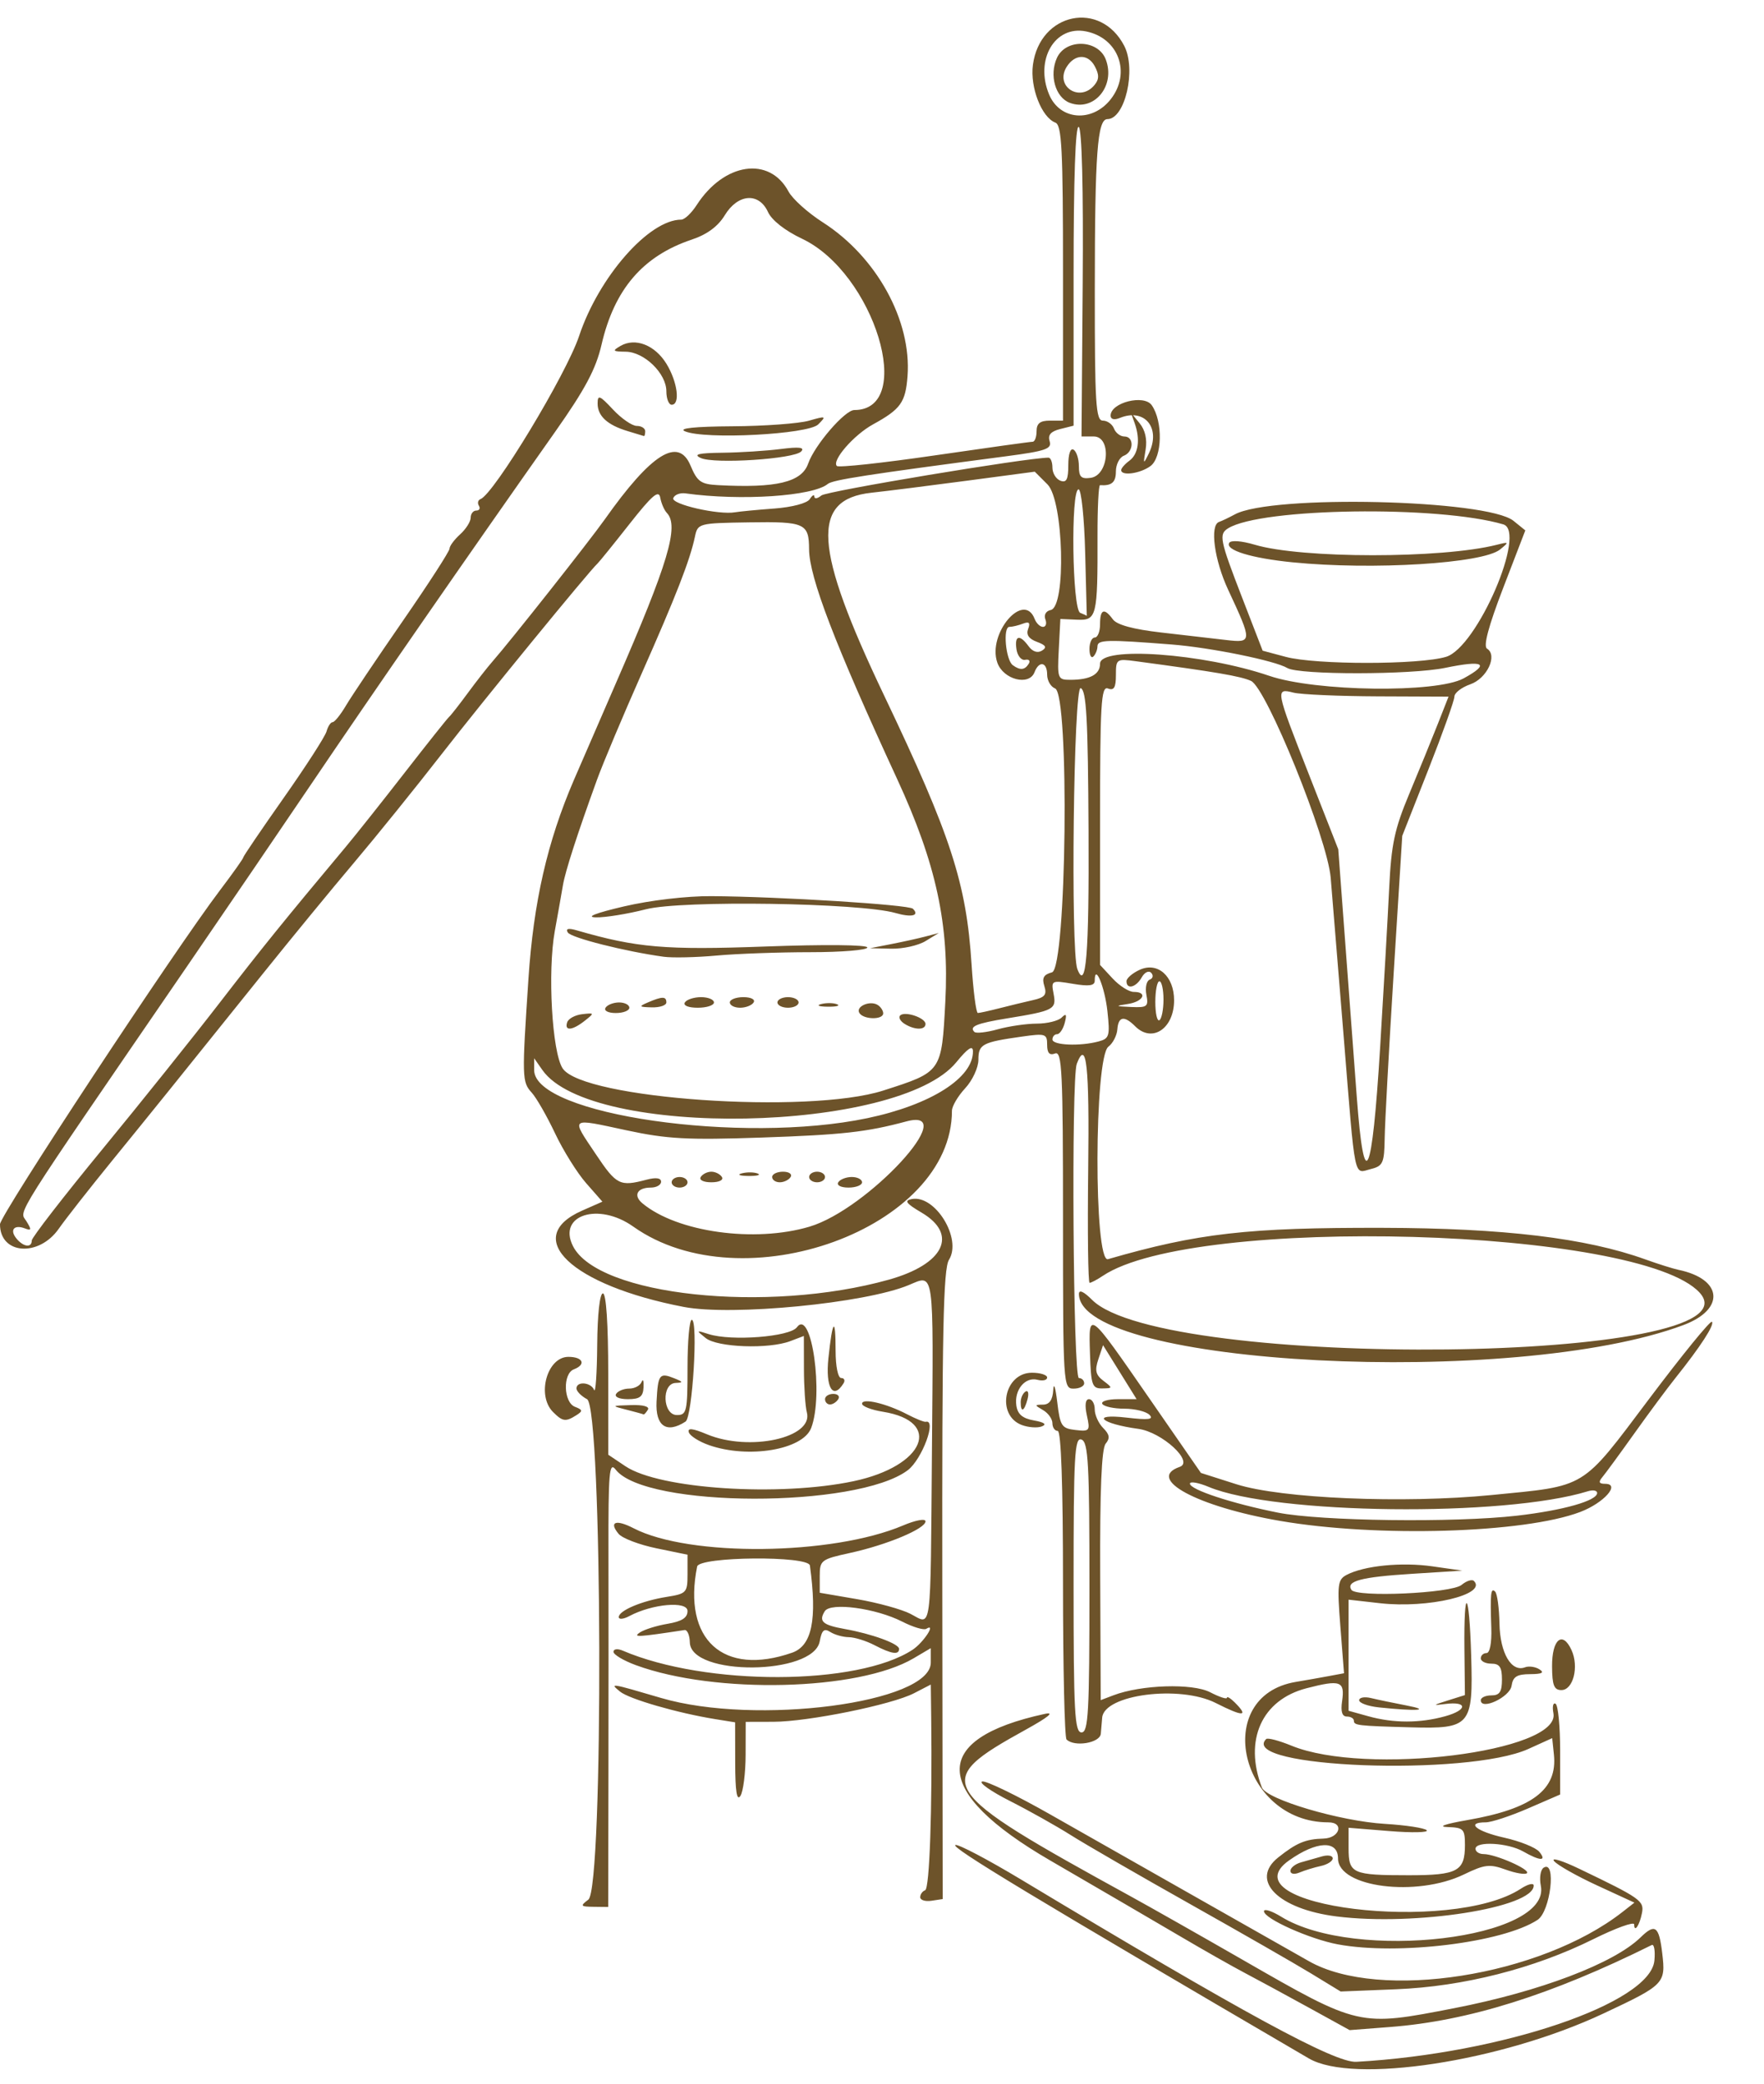 
<svg xmlns="http://www.w3.org/2000/svg" xmlns:xlink="http://www.w3.org/1999/xlink" preserveAspectRatio="xMidYMid meet" version="1.0" viewBox="0.0 -3.3 312.7 369.4" zoomAndPan="magnify" style="fill: rgb(109, 83, 42);" original_string_length="28718"><g id="__id1_s72rs4ri5vf"><path d="m232.03 361.54c-48.834-28.541-63.676-37.503-62.667-37.839 0.515-0.172 5.756 2.585 11.646 6.125 39.534 23.766 55.638 32.519 59.438 32.304 25.777-1.452 52.1-10.39 52.823-17.935 0.166-1.731-0.045-2.975-0.469-2.765-17.867 8.87-32.508 13.459-46.344 14.526l-7.208 0.556-7.359-4.05c-4.047-2.227-9.13-4.981-11.295-6.12s-7.227-4.009-11.25-6.378-14.469-8.462-23.214-13.54c-21.025-12.209-21.352-21.535-0.912-25.961 1.8-0.39 0.644 0.568-3.344 2.773-16.938 9.363-16.247 10.457 18.72 29.657 3.368 1.849 12.208 6.858 19.643 11.13 20.752 11.924 20.616 11.893 37.579 8.594 15.181-2.952 28.277-7.928 33.002-12.54 2.582-2.52 3.267-2.018 3.842 2.812 0.638 5.362 0.41 5.595-10.447 10.689-18.164 8.524-44.377 12.523-52.183 7.96zm0.469-15.017c-2.836-1.729-12.539-7.295-21.562-12.369-9.023-5.074-18.516-10.559-21.094-12.188-2.578-1.63-7.43-4.351-10.781-6.047-3.352-1.696-5.586-3.258-4.966-3.471 0.62-0.213 6.105 2.442 12.188 5.901 6.083 3.458 17.388 9.873 25.122 14.254 7.734 4.381 17.016 9.643 20.625 11.693 12.532 7.118 41.033 2.649 55.568-8.714l2.13-1.665-6.584-3.035c-3.621-1.669-7.066-3.616-7.655-4.326-0.589-0.71 1.415-0.098 4.454 1.36 10.856 5.21 11.539 5.69 11.126 7.832-0.421 2.187-1.383 3.595-1.383 2.026 0-0.537-3.269 0.646-7.266 2.628-10.488 5.202-23.038 8.389-34.922 8.868l-9.844 0.397-5.156-3.143zm4.676-5.208c-4.976-0.922-13.114-4.564-13.114-5.87 0-0.501 1.371-0.067 3.047 0.964 13.121 8.072 47.912 3.932 46.03-5.477-0.285-1.427-0.055-2.865 0.516-3.218 2.273-1.405 1.192 7.763-1.093 9.259-6.156 4.033-24.739 6.313-35.387 4.341zm-0.198-4.945c-10.405-1.302-15.481-6.395-10.411-10.445 3.257-2.602 4.876-3.278 8.042-3.359 2.887-0.074 3.735-2.878 0.87-2.878-15.614 0-20.817-22.357-5.792-24.887 1.805-0.304 4.47-0.775 5.923-1.046l2.642-0.494-0.646-8.255c-0.586-7.487-0.483-8.341 1.108-9.178 3.102-1.631 9.752-2.293 15.201-1.513l5.303 0.759-8.944 0.567c-9.008 0.571-11.682 1.278-10.721 2.833 0.854 1.383 17.736 0.628 19.544-0.873 0.865-0.718 1.848-1.03 2.184-0.693 2.408 2.408-8.138 4.905-16.651 3.942l-5.569-0.63v19.692l3.516 0.976c4.477 1.243 9.125 1.241 13.618-7e-3 3.988-1.107 3.987-2.684-2e-3 -2.17-2.287 0.295-2.233 0.22 0.444-0.621l3.044-0.956-0.087-8.01c-0.126-11.654 0.852-10.782 1.201 1.071 0.364 12.375-0.121 12.948-10.727 12.653-9.4-0.261-10.07-0.339-10.07-1.175 0-0.405-0.56-0.737-1.244-0.737-0.837 0-1.114-0.883-0.847-2.701 0.527-3.589-0.264-3.879-6.306-2.313-7.93 2.055-11.137 9.181-7.912 17.584 0.812 2.117 13.85 5.976 21.796 6.451 3.712 0.222 7.055 0.733 7.428 1.135 0.373 0.402-2.591 0.467-6.587 0.144l-7.266-0.588v3.638c0 4.483 0.655 4.776 10.67 4.776 8.64 0 9.955-0.706 9.955-5.344 0-2.845-0.245-3.102-3.047-3.195-1.877-0.062-0.528-0.54 3.516-1.245 11.476-2.001 15.951-5.386 15.306-11.579l-0.306-2.937-4.219 1.914c-10.806 4.903-51.602 3.363-46.484-1.755 0.258-0.258 2.279 0.274 4.492 1.181 13.122 5.382 47.737 1.097 46.428-5.748-0.229-1.195-0.055-1.95 0.387-1.678 0.441 0.273 0.802 4.002 0.802 8.287v7.791l-5.687 2.466c-3.128 1.357-6.503 2.466-7.5 2.466-3.623 0-1.69 1.604 3.271 2.714 2.796 0.626 5.59 1.748 6.209 2.493 1.418 1.709 0.185 1.687-2.855-0.051-2.696-1.541-8.438-1.86-8.438-0.469 0 0.516 0.646 0.938 1.436 0.938 2.09 0 8.322 2.741 7.684 3.38-0.298 0.298-1.995 0.017-3.77-0.625-2.841-1.028-3.727-0.926-7.397 0.851-8.405 4.069-22.328 2.301-22.328-2.835 0-3.266-3.775-3.115-8.672 0.347-11.553 8.166 28.758 13.094 41.077 5.022 1.255-0.822 2.282-1.075 2.282-0.56 0 3.917-21.013 7.215-34.897 5.478zm-132.68-2.987c2.731-2.073 2.506-87.228-0.234-88.695-1.031-0.552-1.875-1.411-1.875-1.908 0-1.325 2.575-1.105 3.129 0.267 0.26 0.645 0.506-2.941 0.547-7.969 0.044-5.419 0.456-9.141 1.012-9.141 0.584 0 0.94 5.395 0.944 14.297l7e-3 14.297 3.041 2.04c6.039 4.051 27.283 5.44 40.475 2.645 12.561-2.661 15.883-10.589 5.155-12.304-2.026-0.324-3.684-0.965-3.684-1.425 0-1.057 4.291-0.051 7.969 1.868 1.547 0.807 3.041 1.41 3.32 1.34 2.013-0.506-0.657 6.677-3.192 8.585-9.006 6.779-46.512 6.7-51.77-0.109-1.143-1.48-1.311 0.446-1.281 14.703 0.019 9.023 0.016 26.848-6e-3 39.609l-0.04 23.203-2.578-0.03c-2.344-0.027-2.429-0.143-0.938-1.275zm58.828-0.427c0-0.509 0.393-1.065 0.874-1.237 0.781-0.279 1.273-14.306 1.073-30.571l-0.072-5.883-2.97 1.536c-3.942 2.039-18.752 5.047-24.921 5.063l-4.922 0.012-0.014 5.859c-7e-3 3.223-0.423 6.492-0.923 7.266-0.63 0.975-0.913-0.807-0.923-5.817l-0.014-7.223-3.516-0.567c-6.698-1.08-15.277-3.562-16.893-4.888-1.877-1.54-1.741-1.519 7.283 1.135 16.808 4.943 47.812 0.881 47.812-6.264v-2.563l-3.052 1.801c-9.771 5.765-35.103 6.391-49.213 1.217-2.191-0.804-3.984-1.871-3.984-2.371 0-0.51 0.722-0.601 1.641-0.208 14.746 6.311 41.631 6.235 51.369-0.146 1.942-1.272 4.294-4.867 2.431-3.716-0.433 0.268-2.343-0.306-4.243-1.274-4.708-2.4-12.74-3.476-13.75-1.842-1.111 1.798-0.386 2.439 3.558 3.146 4.84 0.867 9.62 2.616 9.62 3.519 0 1.115-1.345 0.914-4.346-0.651-1.477-0.77-3.529-1.409-4.56-1.421-1.031-0.011-2.508-0.424-3.281-0.917-1.101-0.703-1.509-0.343-1.879 1.655-1.119 6.049-22.871 6.224-23.024 0.186-0.032-1.277-0.454-2.261-0.938-2.188-8.334 1.266-9.215 1.314-7.929 0.437 0.763-0.521 2.978-1.216 4.922-1.544 2.543-0.43 3.535-1.066 3.535-2.269 0-1.82-6.259-1.27-10.326 0.906-1.024 0.548-1.862 0.627-1.862 0.176 0-1.154 4.076-2.876 8.468-3.578 3.551-0.568 3.72-0.751 3.72-4.037v-3.443l-5.523-1.141c-3.038-0.627-6.051-1.777-6.696-2.554-1.774-2.138-0.483-2.62 2.662-0.994 9.873 5.105 35.167 4.844 47.761-0.494 2.232-0.946 3.984-1.268 3.984-0.732 0 1.308-6.827 4.169-13.359 5.596-5.167 1.129-5.391 1.301-5.391 4.12v2.941l6.623 1.136c3.643 0.625 7.901 1.796 9.462 2.604 3.828 1.98 3.53 4.244 3.805-28.892 0.272-32.645 0.461-31.289-4.109-29.38-7.716 3.224-31.347 5.517-39.893 3.872-19.902-3.833-28.834-12.292-18.017-17.065l3.602-1.589-2.888-3.289c-1.588-1.809-4.065-5.779-5.504-8.821-1.439-3.043-3.296-6.283-4.127-7.201-1.74-1.923-1.76-2.606-0.589-20.21 0.903-13.583 3.339-24.245 8.03-35.156 1.219-2.836 4.607-10.641 7.528-17.344 9.23-21.183 11.185-27.726 8.979-30.047-0.466-0.49-0.995-1.714-1.176-2.719-0.258-1.432-1.442-0.416-5.459 4.688-2.821 3.584-5.364 6.727-5.65 6.985-1.461 1.318-20.296 24.344-27.606 33.75-4.609 5.93-11.591 14.578-15.515 19.219-3.925 4.641-11.201 13.5-16.168 19.688-15.891 19.793-19.438 24.192-26.836 33.281-3.987 4.898-8.204 10.276-9.371 11.951-3.553 5.098-10.435 4.59-10.435-0.771 0-1.618 30.913-48.537 39.028-59.237 2.253-2.971 4.097-5.569 4.097-5.775 0-0.206 3.219-4.947 7.153-10.536 3.934-5.589 7.358-10.901 7.609-11.803 0.251-0.902 0.738-1.641 1.083-1.641 0.344 0 1.413-1.331 2.374-2.959 0.961-1.627 5.482-8.356 10.046-14.953 4.564-6.597 8.298-12.372 8.298-12.834 0-0.461 0.844-1.602 1.875-2.536s1.875-2.264 1.875-2.958 0.447-1.261 0.993-1.261 0.754-0.386 0.463-0.857c-0.291-0.472-0.162-0.999 0.288-1.172 2.395-0.921 15.218-22.13 17.473-28.901 3.496-10.497 12.392-20.633 18.11-20.633 0.588 0 1.816-1.16 2.73-2.578 4.855-7.532 12.906-8.721 16.286-2.406 0.704 1.316 3.434 3.77 6.067 5.454 9.539 6.102 15.767 17.401 15.029 27.265-0.349 4.657-1.207 5.857-6.117 8.553-3.406 1.87-7.361 6.421-6.407 7.374 0.313 0.313 8.089-0.527 17.281-1.867s17.029-2.432 17.415-2.428c0.387 0.004 0.703-0.837 0.703-1.868 0-1.375 0.625-1.875 2.344-1.875h2.344v-26.15c0-21.96-0.217-26.233-1.357-26.671-2.441-0.937-4.512-6.264-3.979-10.237 1.242-9.262 11.986-11.494 16.191-3.364 2.165 4.186 0.14 12.983-2.989 12.983-1.774 0-2.22 6.042-2.231 30.234-9e-3 20.216 0.175 23.203 1.425 23.203 0.79 0 1.679 0.633 1.975 1.406 0.297 0.773 1.127 1.406 1.846 1.406 1.752 0 1.672 2.731-0.1 3.411-0.773 0.297-1.406 1.549-1.406 2.783 0 1.93-0.747 2.576-2.812 2.433-0.258-0.018-0.459 4.033-0.447 9.002 0.035 14.312-0.132 14.995-3.628 14.843l-2.957-0.128-0.281 5.391c-0.27 5.182-0.192 5.391 2.033 5.391 3.515 0 5.28-0.955 5.28-2.857 0-3.155 18.285-1.844 30 2.151 8.236 2.808 29.624 3.087 34.453 0.448 4.785-2.614 3.599-3.287-3.281-1.86-6.033 1.251-25.909 1.269-27.976 0.026-2.156-1.297-13.583-3.624-20.449-4.164-11.547-0.908-13.189-0.868-13.203 0.32-7e-3 0.602-0.329 1.41-0.716 1.797-0.387 0.387-0.703-0.211-0.703-1.328 0-1.117 0.422-2.031 0.938-2.031 0.516 0 0.938-1.055 0.938-2.344 0-2.694 0.737-2.976 2.276-0.871 0.71 0.971 3.62 1.763 8.541 2.324 4.105 0.468 9.284 1.067 11.509 1.33 4.681 0.554 4.691 0.327 0.394-8.877-2.466-5.281-3.3-11.462-1.626-12.046 0.516-0.18 1.781-0.784 2.812-1.344 6.506-3.529 44.707-2.64 49.387 1.149l2.092 1.694-3.907 10.161c-2.63 6.839-3.571 10.369-2.878 10.798 1.922 1.188-3e-3 5.286-2.969 6.32-1.55 0.54-2.818 1.526-2.818 2.191s-2.08 6.487-4.621 12.939l-4.621 11.731-1.523 24.375c-0.837 13.406-1.554 26.558-1.593 29.226-0.064 4.36-0.307 4.91-2.404 5.436-3.141 0.788-2.741 2.718-4.861-23.447-1.043-12.871-2.08-25.551-2.304-28.177-0.596-6.993-11.382-33.629-14.124-34.878-1.834-0.836-6.265-1.593-20.433-3.491-3.412-0.457-3.516-0.385-3.516 2.453 0 2.214-0.341 2.793-1.406 2.384-1.228-0.471-1.406 2.597-1.406 24.226v24.766l2.217 2.392c1.219 1.316 2.907 2.392 3.75 2.392 2.556 0 1.715 1.723-1.045 2.141-2.317 0.351-2.258 0.405 0.578 0.531 2.876 0.128 3.117-0.065 2.714-2.171-0.243-1.271 0.024-2.479 0.594-2.684 0.57-0.205 0.688-0.744 0.262-1.197-0.433-0.461-1.176-0.104-1.687 0.809-0.997 1.782-2.696 2.207-2.696 0.675 0-0.527 1.053-1.437 2.34-2.024 3.19-1.454 6.098 1.123 6.098 5.403 0 5.018-3.889 7.617-6.897 4.609-1.944-1.944-2.99-1.759-3.164 0.562-0.082 1.083-0.793 2.454-1.58 3.047-2.539 1.912-2.613 38.398-0.077 37.666 15.993-4.613 24.747-5.611 48.75-5.554 21.373 0.05 35.986 1.806 46.478 5.584 2.281 0.821 4.938 1.658 5.904 1.859 7.854 1.637 8.329 7.002 0.868 9.793-29.965 11.211-107.09 7.247-107.15-5.508-4e-3 -0.829 0.839-0.455 2.325 1.032 12.554 12.554 119.1 11.316 107.72-1.252-10.47-11.57-89.683-13.816-105.81-3.001-1.017 0.682-2.072 1.241-2.344 1.241-0.272 4e-4 -0.384-9.07-0.249-20.156 0.224-18.332-0.299-23.161-2.021-18.674-1.004 2.617-0.653 55.705 0.368 55.705 0.516 0 0.938 0.422 0.938 0.938 0 0.516-0.844 0.938-1.875 0.938-1.836 0-1.875-0.625-1.875-29.971 0-26.255-0.174-29.904-1.406-29.431-0.99 0.38-1.406-0.077-1.406-1.542 0-1.947-0.289-2.041-4.453-1.453-7.07 0.998-7.734 1.351-7.734 4.11 0 1.394-1.05 3.657-2.344 5.052-1.289 1.39-2.344 3.183-2.344 3.985 0 20.832-37.078 34.304-56.497 20.528-6.164-4.373-13.428-2.042-10.698 3.433 4.399 8.823 34.447 12.026 56.025 5.972 9.774-2.743 12.343-8.011 5.792-11.877-2.778-1.639-3.14-2.137-1.751-2.405 4.15-0.799 8.949 7.016 6.605 10.758-1.014 1.619-1.242 12.7-1.187 57.656l0.068 55.653-1.991 0.3c-1.095 0.165-1.991-0.116-1.991-0.625zm-22.726-43.33c3.538-1.233 4.48-5.826 3.172-15.456-0.241-1.777-19.634-1.605-19.992 0.177-2.602 12.955 4.632 19.527 16.819 15.278zm-134.77-73.063c0-0.516 5.59-7.739 12.422-16.051 6.832-8.312 16.219-20.033 20.859-26.047 7.534-9.762 11.379-14.515 22.444-27.746 1.725-2.062 6.415-7.969 10.423-13.125 4.008-5.156 7.536-9.586 7.84-9.844 0.304-0.258 1.793-2.156 3.308-4.219s3.497-4.594 4.404-5.625c3.102-3.526 17.202-21.367 19.868-25.14 8.26-11.688 13.058-14.7 15.211-9.548 1.192 2.853 1.829 3.306 4.874 3.468 10.343 0.553 14.827-0.519 15.977-3.818 1.14-3.27 6.502-9.494 8.18-9.494 10.957 0 3.538-24.306-9.268-30.364-3.011-1.425-5.368-3.274-6.034-4.737-1.603-3.519-5.336-3.242-7.653 0.568-1.206 1.983-3.145 3.416-5.846 4.319-8.672 2.901-13.736 8.797-16.01 18.642-0.991 4.291-2.908 7.892-8.189 15.384-15.849 22.486-32.032 45.857-43.45 62.75-5.053 7.477-14.828 21.82-21.722 31.875-31.595 46.082-29.847 43.314-28.602 45.309 0.962 1.541 0.921 1.751-0.26 1.298-1.918-0.736-2.742 0.287-1.468 1.823 1.229 1.48 2.69 1.655 2.69 0.321zm118.59-138.69c-1.397-0.646-0.415-0.883 3.853-0.932 3.151-0.036 7.791-0.332 10.312-0.656 3.276-0.422 4.315-0.3 3.641 0.428-1.246 1.345-15.409 2.268-17.807 1.161zm-12.951-4.764c-3.595-1.079-5.331-2.67-5.331-4.886 0-1.612 0.361-1.472 2.72 1.052 1.496 1.601 3.394 2.912 4.219 2.912 0.824 0 1.499 0.422 1.499 0.938s-0.105 0.901-0.234 0.857c-0.129-0.044-1.421-0.437-2.872-0.872zm10.138 0.024c-1.218-0.529 1.741-0.837 8.444-0.88 5.675-0.036 11.772-0.483 13.549-0.992 3.031-0.869 3.133-0.829 1.648 0.656-1.784 1.784-20.156 2.73-23.641 1.217zm-3.281-7.082c0-3.172-3.921-6.981-7.223-7.017-2.3-0.025-2.412-0.15-0.912-1.022 2.623-1.525 6.121-0.16 8.161 3.185 1.961 3.216 2.468 7.24 0.912 7.24-0.516 0-0.938-1.074-0.938-2.386zm25.367 148.06c10.369-3.079 27.166-21.337 17.159-18.651-7.047 1.891-11.304 2.366-25.651 2.858-13.134 0.451-16.742 0.258-23.906-1.28-10.231-2.197-9.932-2.428-5.47 4.234 3.663 5.47 4.25 5.765 8.986 4.514 1.671-0.441 2.578-0.315 2.578 0.358 0 0.572-0.819 1.039-1.82 1.039-2.433 0-3.168 1.396-1.475 2.801 6.15 5.104 19.868 7.017 29.599 4.127zm-24.429-7.866c0-0.516 0.633-0.938 1.406-0.938s1.406 0.422 1.406 0.938c0 0.516-0.633 0.938-1.406 0.938s-1.406-0.422-1.406-0.938zm29.531 0c0.319-0.516 1.398-0.938 2.399-0.938s1.82 0.422 1.82 0.938c0 0.516-1.08 0.938-2.399 0.938-1.361 0-2.148-0.406-1.82-0.938zm-24.375-0.938c0.319-0.516 1.162-0.938 1.875-0.938s1.556 0.422 1.875 0.938c0.33 0.534-0.477 0.938-1.875 0.938s-2.205-0.404-1.875-0.938zm12.656 0c0-0.516 0.869-0.938 1.93-0.938s1.67 0.422 1.351 0.938c-0.319 0.516-1.187 0.938-1.93 0.938s-1.351-0.422-1.351-0.938zm6.562 0c0-0.516 0.633-0.938 1.406-0.938s1.406 0.422 1.406 0.938c0 0.516-0.633 0.938-1.406 0.938s-1.406-0.422-1.406-0.938zm-11.935-0.65c0.912-0.238 2.178-0.222 2.812 0.035 0.635 0.257-0.112 0.451-1.659 0.432-1.547-0.019-2.066-0.229-1.154-0.467zm113.15-22.319c0.632-10.312 1.351-22.969 1.599-28.125 0.38-7.895 0.946-10.559 3.588-16.875 1.726-4.125 3.993-9.675 5.039-12.334l1.901-4.834-12.532-0.051c-6.893-0.028-13.621-0.324-14.952-0.658-3.247-0.815-3.218-0.663 2.758 14.567l5.177 13.194 1.381 18.496c0.76 10.173 1.619 21.66 1.91 25.527 1.313 17.452 2.698 14.465 4.13-8.906zm-90.901 12.543c11.244-2.358 18.811-7.158 18.719-11.873-0.022-1.117-0.92-0.52-2.941 1.954-10.258 12.56-64.83 13.595-73.377 1.391l-1.463-2.089v2.097c0 7.899 36.748 13.199 59.062 8.519zm2.812-4.895c10.406-3.332 10.35-3.251 11.011-15.72 0.726-13.693-1.609-24.489-8.545-39.508-11.032-23.891-15.578-35.749-15.605-40.702-0.025-4.604-0.742-4.928-10.59-4.777-8.998 0.138-9.146 0.177-9.644 2.537-0.88 4.167-3.321 10.434-9.482 24.346-3.291 7.431-6.839 15.869-7.884 18.75-3.517 9.699-5.624 16.224-6.04 18.708-0.227 1.358-0.873 5-1.435 8.094-1.306 7.191-0.491 21.473 1.388 24.341 3.554 5.425 43.528 8.191 56.828 3.933zm-56.02-12.101c0.212-0.645 1.408-1.29 2.656-1.434 2.199-0.254 2.213-0.217 0.451 1.172-2.204 1.736-3.632 1.857-3.107 0.262zm59.797 0.271c-0.758-0.48-1.107-1.145-0.774-1.478 0.82-0.82 4.497 0.41 4.497 1.504 0 1.115-1.939 1.102-3.723-0.026zm-8-1.918c-0.708-1.145 1.865-2.278 3.24-1.427 0.54 0.334 0.982 1.004 0.982 1.489 0 1.182-3.485 1.131-4.223-0.062zm-44.996-0.931c0.319-0.516 1.398-0.938 2.399-0.938s1.82 0.422 1.82 0.938c0 0.516-1.08 0.938-2.399 0.938-1.361 0-2.148-0.406-1.82-0.938zm7.5-0.938c2.561-1.1 3.281-1.1 3.281 0 0 0.516-1.16 0.908-2.578 0.872-2.284-0.058-2.365-0.158-0.703-0.872zm6.562 0c0.319-0.516 1.609-0.938 2.868-0.938s2.288 0.422 2.288 0.938c0 0.516-1.29 0.938-2.868 0.938-1.673 0-2.627-0.391-2.288-0.938zm7.969 0c0-0.516 1.08-0.938 2.399-0.938 1.361 0 2.148 0.406 1.82 0.938-0.319 0.516-1.398 0.938-2.399 0.938s-1.82-0.422-1.82-0.938zm8.438 0c0-0.516 0.844-0.938 1.875-0.938s1.875 0.422 1.875 0.938c0 0.516-0.844 0.938-1.875 0.938s-1.875-0.422-1.875-0.938zm7.752 0.288c0.912-0.238 2.178-0.222 2.812 0.035 0.635 0.257-0.112 0.451-1.659 0.432-1.547-0.019-2.066-0.229-1.154-0.467zm-27.908-8.385c-6.846-0.94-16.424-3.361-17.003-4.298-0.429-0.694 0.095-0.814 1.622-0.372 10.613 3.075 15.678 3.507 33.428 2.853 10.44-0.384 18.047-0.312 18.047 0.171 0 0.46-4.535 0.836-10.078 0.836-5.543 0-13.031 0.269-16.641 0.598-3.609 0.329-7.828 0.424-9.375 0.212zm40.312-2.242c2.062-0.401 4.805-1.008 6.094-1.348l2.344-0.618-2.344 1.432c-1.289 0.787-4.031 1.394-6.094 1.348l-3.75-0.084 3.75-0.729zm-47.344-6.684c4.642-1.086 11.1-1.844 15.469-1.815 12.136 0.081 35.016 1.511 35.739 2.234 1.23 1.23-0.213 1.58-3.103 0.751-6.308-1.809-37.887-2.283-44.209-0.664-3.257 0.835-7.26 1.482-8.894 1.438-1.873-0.05-0.025-0.769 4.998-1.944zm84.118 23.938c1.908-0.511 2.042-0.974 1.565-5.378-0.465-4.293-2.246-8.569-2.246-5.392 0 0.896-1.001 1.038-3.879 0.552-3.792-0.641-3.869-0.601-3.415 1.772 0.528 2.76 0.072 3.002-8.211 4.35-5.459 0.888-6.797 1.441-5.832 2.406 0.295 0.295 2.159 0.087 4.141-0.464 1.982-0.55 5.101-1.003 6.932-1.006 1.831-3e-3 3.811-0.488 4.401-1.078 0.805-0.805 0.941-0.571 0.547 0.938-0.289 1.105-0.898 2.01-1.354 2.01-0.455 0-0.828 0.422-0.828 0.938 0 1.028 4.877 1.238 8.181 0.352zm11.507-7.439c0-1.774-0.326-3.226-0.724-3.226-0.398 0-0.724 1.653-0.724 3.674s0.326 3.472 0.724 3.226c0.398-0.246 0.724-1.899 0.724-3.674zm-29.062 1.547c1.805-0.463 4.465-1.107 5.913-1.432 2.126-0.477 2.515-0.958 2.025-2.501-0.455-1.434-0.118-2.037 1.353-2.422 2.604-0.681 3.139-49.328 0.553-50.32-0.773-0.297-1.406-1.397-1.406-2.444 0-2.252-1.434-2.531-2.238-0.435-0.957 2.494-5.542 1.315-6.594-1.695-1.802-5.154 4.695-12.755 6.618-7.743 0.297 0.773 0.962 1.406 1.477 1.406 0.516 0 0.705-0.606 0.42-1.347-0.296-0.771 0.109-1.473 0.947-1.641 2.773-0.555 2.294-19.4-0.566-22.26l-2.259-2.259-11.793 1.569c-6.486 0.863-14.218 1.837-17.181 2.163-10.788 1.189-10.249 9.686 2.281 35.962 11.828 24.803 14.57 33.227 15.485 47.578 0.304 4.769 0.808 8.669 1.119 8.667 0.311-3e-3 2.042-0.384 3.847-0.847zm15.775-31.491c-0.101-19.834-0.377-24.851-1.392-25.241-1.258-0.483-1.816 46.601-0.591 49.794 1.553 4.048 2.094-2.648 1.983-24.554zm-10.605-29.555c0.327-0.528 0.045-0.845-0.626-0.703-0.671 0.142-1.364-0.692-1.541-1.852-0.38-2.488 0.553-2.732 2.141-0.56 0.71 0.97 1.597 1.263 2.373 0.783 0.927-0.573 0.702-0.965-0.893-1.556-1.444-0.534-1.947-1.275-1.556-2.294 0.422-1.099 0.175-1.35-0.916-0.931-0.821 0.315-1.908 0.573-2.414 0.573-1.17 0-0.647 5.862 0.605 6.782 1.299 0.954 2.131 0.883 2.827-0.243zm73.986-1.233c5.49-1.656 14.377-22.228 10.14-23.475-11.493-3.385-42.894-2.939-48.771 0.694-1.692 1.046-1.493 2.03 2.488 12.319l3.628 9.375 4.101 1.096c5.331 1.425 23.678 1.419 28.414-9e-3zm-27.188-16.748c-7.369-0.735-12.042-2.175-11.245-3.465 0.302-0.488 2.215-0.343 4.51 0.343 8.285 2.475 33.141 2.486 42.892 0.018 2.215-0.561 2.248-0.515 0.598 0.828-3.047 2.482-22.573 3.69-36.755 2.275zm-36.789-1.681c-0.16-6.202-0.685-11.252-1.172-11.252-1.41 0-1.128 21.307 0.289 21.879 0.645 0.26 1.172 0.507 1.172 0.549 0 0.042-0.13-4.987-0.289-11.176zm-55.132-7.85c3.192-0.24 5.852-0.945 6.314-1.673 0.439-0.693 0.805-0.891 0.812-0.441 8e-3 0.45 0.571 0.356 1.252-0.209 0.935-0.776 36.342-6.668 40.247-6.697 0.387-0.003 0.703 0.793 0.703 1.769s0.633 2.018 1.406 2.314c1.086 0.417 1.406-0.213 1.406-2.768 0-1.966 0.38-3.072 0.938-2.728 0.516 0.319 0.938 1.639 0.938 2.933 0 1.905 0.402 2.296 2.109 2.054 3.216-0.457 3.708-7.331 0.525-7.331l-2.166 5.8e-5 0.208-27.149c0.129-16.799-0.139-27.363-0.703-27.712-0.582-0.36-0.911 9.11-0.911 26.193v26.756l-2.372 0.595c-1.678 0.421-2.226 1.057-1.872 2.172 0.427 1.344-0.708 1.735-7.706 2.655-24.771 3.257-30.751 4.184-31.621 4.904-2.64 2.184-15.432 3.032-25.234 1.673-0.976-0.135-1.948 0.246-2.161 0.846-0.386 1.089 8.055 3.016 10.966 2.503 0.773-0.136 3.888-0.434 6.922-0.662zm59.657-72.542c3.664-4.659 1.399-10.873-4.385-12.03-5.52-1.104-9.102 5.036-6.529 11.194 1.909 4.569 7.633 5.008 10.914 0.837zm-7.254 0.633c-2.549-0.963-3.674-4.901-2.276-7.968 1.573-3.452 7.308-3.269 8.656 0.277 1.776 4.671-2.076 9.316-6.379 7.691zm4.375-3.151c0.843-1.016 0.856-1.835 0.052-3.338-1.195-2.232-3.532-2.184-4.972 0.104-2.169 3.444 2.306 6.385 4.921 3.234zm34.737 316.51c0-0.536 0.844-1.214 1.875-1.507 1.031-0.293 2.719-0.771 3.75-1.064 1.031-0.293 1.875-0.131 1.875 0.359 0 0.49-0.949 1.097-2.109 1.349-1.16 0.252-2.848 0.768-3.75 1.147-0.953 0.4-1.641 0.281-1.641-0.285zm-39.688-23.288c-0.344-0.344-0.625-12.789-0.625-27.656 0-17.396-0.334-27.031-0.938-27.031-0.516 0-0.938-0.612-0.938-1.36 0-0.748-0.738-1.79-1.641-2.315-1.562-0.91-1.562-0.957 0-0.984 1.121-0.019 1.687-0.845 1.788-2.607 0.081-1.418 0.397-0.469 0.703 2.109 0.51 4.299 0.777 4.713 3.224 4.993 2.532 0.29 2.636 0.158 2.035-2.578-0.402-1.83-0.264-2.884 0.379-2.884 0.557 0 1.012 0.814 1.012 1.808 0 0.994 0.675 2.483 1.499 3.307 1.139 1.139 1.245 1.806 0.439 2.776-0.728 0.877-1.031 8.191-0.968 23.364l0.092 22.087 2.271-0.863c4.919-1.87 13.993-2.155 17.121-0.537 1.64 0.848 2.983 1.29 2.983 0.983 0-0.308 0.633 0.073 1.406 0.846 2.526 2.526 1.49 2.552-3.383 0.082-6.382-3.234-19.8-1.508-20.138 2.591-0.055 0.666-0.164 1.949-0.243 2.852-0.143 1.645-4.691 2.405-6.08 1.016zm4.062-26.931c0-21.963-0.204-25.759-1.406-26.221-1.229-0.472-1.406 2.759-1.406 25.681 0 22.682 0.19 26.221 1.406 26.221 1.216 0 1.406-3.478 1.406-25.681zm51.328 21.248c-1.934-0.202-3.516-0.772-3.516-1.266 0-0.494 0.949-0.668 2.109-0.387 1.16 0.282 4.008 0.876 6.328 1.321 4.449 0.853 1.783 1.033-4.922 0.332zm18.047-1.273c0-0.471 0.844-0.856 1.875-0.856 1.458 0 1.875-0.625 1.875-2.812s-0.417-2.812-1.875-2.812c-1.031 0-1.875-0.422-1.875-0.938 0-0.516 0.453-0.938 1.007-0.938 0.598 0 0.945-1.81 0.854-4.453-0.21-6.119-0.093-7.217 0.683-6.44 0.368 0.368 0.713 2.922 0.765 5.676 0.1 5.221 2.118 8.665 4.534 7.738 0.678-0.26 1.827-0.097 2.554 0.363 0.936 0.593 0.453 0.841-1.66 0.851-2.343 0.011-3.046 0.453-3.281 2.061-0.294 2.008-5.456 4.431-5.456 2.56zm12.632-5.996c-0.028-4.813 1.856-6.384 3.453-2.88 1.347 2.956 0.294 7.083-1.806 7.079-1.293-3e-3 -1.628-0.856-1.647-4.199zm-48.257-25.794c-14.655-2.526-23.816-7.462-17.752-9.566 2.601-0.903-3.137-6.169-7.343-6.74-6.658-0.904-8.595-2.75-2.092-1.994 3.913 0.455 4.896 0.337 4.078-0.49-0.593-0.599-2.598-1.089-4.456-1.089s-3.612-0.38-3.899-0.844c-0.287-0.464 0.963-0.844 2.776-0.844h3.298l-2.975-4.786-2.975-4.786-0.834 2.502c-0.66 1.98-0.471 2.776 0.905 3.819 1.671 1.266 1.662 1.318-0.223 1.347-1.775 0.027-1.981-0.557-2.162-6.152-0.251-7.742-0.382-7.841 10.578 7.996l9.088 13.133 6.291 2.005c7.954 2.535 29.587 3.45 45.211 1.914 17.066-1.679 15.809-0.911 27.963-17.064 5.848-7.772 10.851-13.912 11.118-13.645 0.507 0.507-2.015 4.392-6.471 9.968-1.442 1.805-4.727 6.234-7.299 9.844s-5.12 7.09-5.662 7.734c-0.722 0.859-0.591 1.172 0.49 1.172 2.804 0-0.188 3.39-4.405 4.991-9.938 3.773-36.018 4.544-53.247 1.575zm42.032-0.916c8.186-0.941 14.218-2.649 14.218-4.026 0-0.447-0.738-0.584-1.641-0.305-14.855 4.598-55.491 4.13-67.227-0.774-1.826-0.763-3.32-1.021-3.32-0.573 0 1.061 7.469 3.52 15.593 5.135 7.612 1.513 31.302 1.816 42.377 0.543zm-143.21-12.5c-1.766-0.615-3.381-1.638-3.588-2.273-0.269-0.822 0.654-0.724 3.205 0.343 7.505 3.136 18.93 0.639 17.718-3.873-0.278-1.033-0.511-4.505-0.518-7.715l-0.013-5.836-2.405 0.914c-3.82 1.452-12.911 1.124-14.994-0.54-1.743-1.393-1.721-1.423 0.524-0.703 4.018 1.289 14.388 0.484 15.641-1.214 2.588-3.506 4.78 11.989 2.527 17.861-1.48 3.858-11.105 5.473-18.097 3.036zm55.456-3.563c-4.625-1.719-3.179-9.274 1.775-9.274 1.484 0 2.699 0.382 2.699 0.85s-0.768 0.649-1.706 0.404c-2.198-0.575-4.149 1.788-3.756 4.548 0.221 1.557 1.087 2.294 3.119 2.655 1.838 0.327 2.325 0.693 1.406 1.055-0.773 0.305-2.365 0.198-3.536-0.238zm-64.766-4.173c0.25-4.823 0.516-5.171 3.146-4.113 1.592 0.64 1.627 0.764 0.234 0.82-2.533 0.102-2.303 5.691 0.234 5.691 1.736 0 1.875-0.625 1.875-8.438 0-4.641 0.339-8.438 0.754-8.438 1.166 0 0.113 17.243-1.101 18.033-3.371 2.192-5.369 0.81-5.143-3.556zm-18.349 1.863c-2.953-2.953-1.054-9.777 2.722-9.777 2.597 0 3.187 1.36 0.961 2.214-1.99 0.764-1.83 5.86 0.208 6.642 1.383 0.531 1.417 0.745 0.234 1.492-1.897 1.2-2.428 1.126-4.125-0.572zm13.058-0.402c-2.778-0.707-2.769-0.717 0.758-0.827 2.166-0.067 3.343 0.258 2.991 0.827-0.319 0.516-0.66 0.888-0.758 0.827-0.099-0.061-1.445-0.433-2.991-0.827zm69.844-1.351c0-0.743 0.383-1.587 0.85-1.876 0.468-0.289 0.629 0.319 0.359 1.351-0.572 2.189-1.21 2.466-1.21 0.525zm-34.688-0.524c0-0.516 0.658-0.938 1.462-0.938s1.201 0.422 0.882 0.938c-0.319 0.516-0.976 0.938-1.462 0.938-0.485 0-0.882-0.422-0.882-0.938zm-37.031-0.938c0.319-0.516 1.363-0.938 2.321-0.938 0.958 0 1.945-0.527 2.193-1.172 0.248-0.645 0.405-0.223 0.347 0.938-0.082 1.669-0.661 2.109-2.772 2.109-1.54 0-2.423-0.396-2.089-0.938zm37.631-6.328c0.731-6.923 1.275-7.49 1.275-1.328 0 2.784 0.422 4.844 0.993 4.844 0.546 0 0.732 0.422 0.413 0.938-1.867 3.021-3.231 0.755-2.682-4.453zm51.9-157.4c0-0.33 0.652-1.076 1.448-1.659 1.601-1.171 1.971-3.776 0.944-6.648l-0.67-1.875 1.541 1.875c0.994 1.209 1.372 2.873 1.066 4.688-0.444 2.628-0.406 2.671 0.575 0.656 2.191-4.502-0.742-8.089-5.138-6.285-1.004 0.412-1.641 0.253-1.641-0.41 0-2.315 5.913-3.811 7.29-1.845 2.011 2.872 1.872 9.254-0.235 10.795-1.825 1.334-5.18 1.793-5.18 0.708z" style="fill: inherit;"/></g></svg>